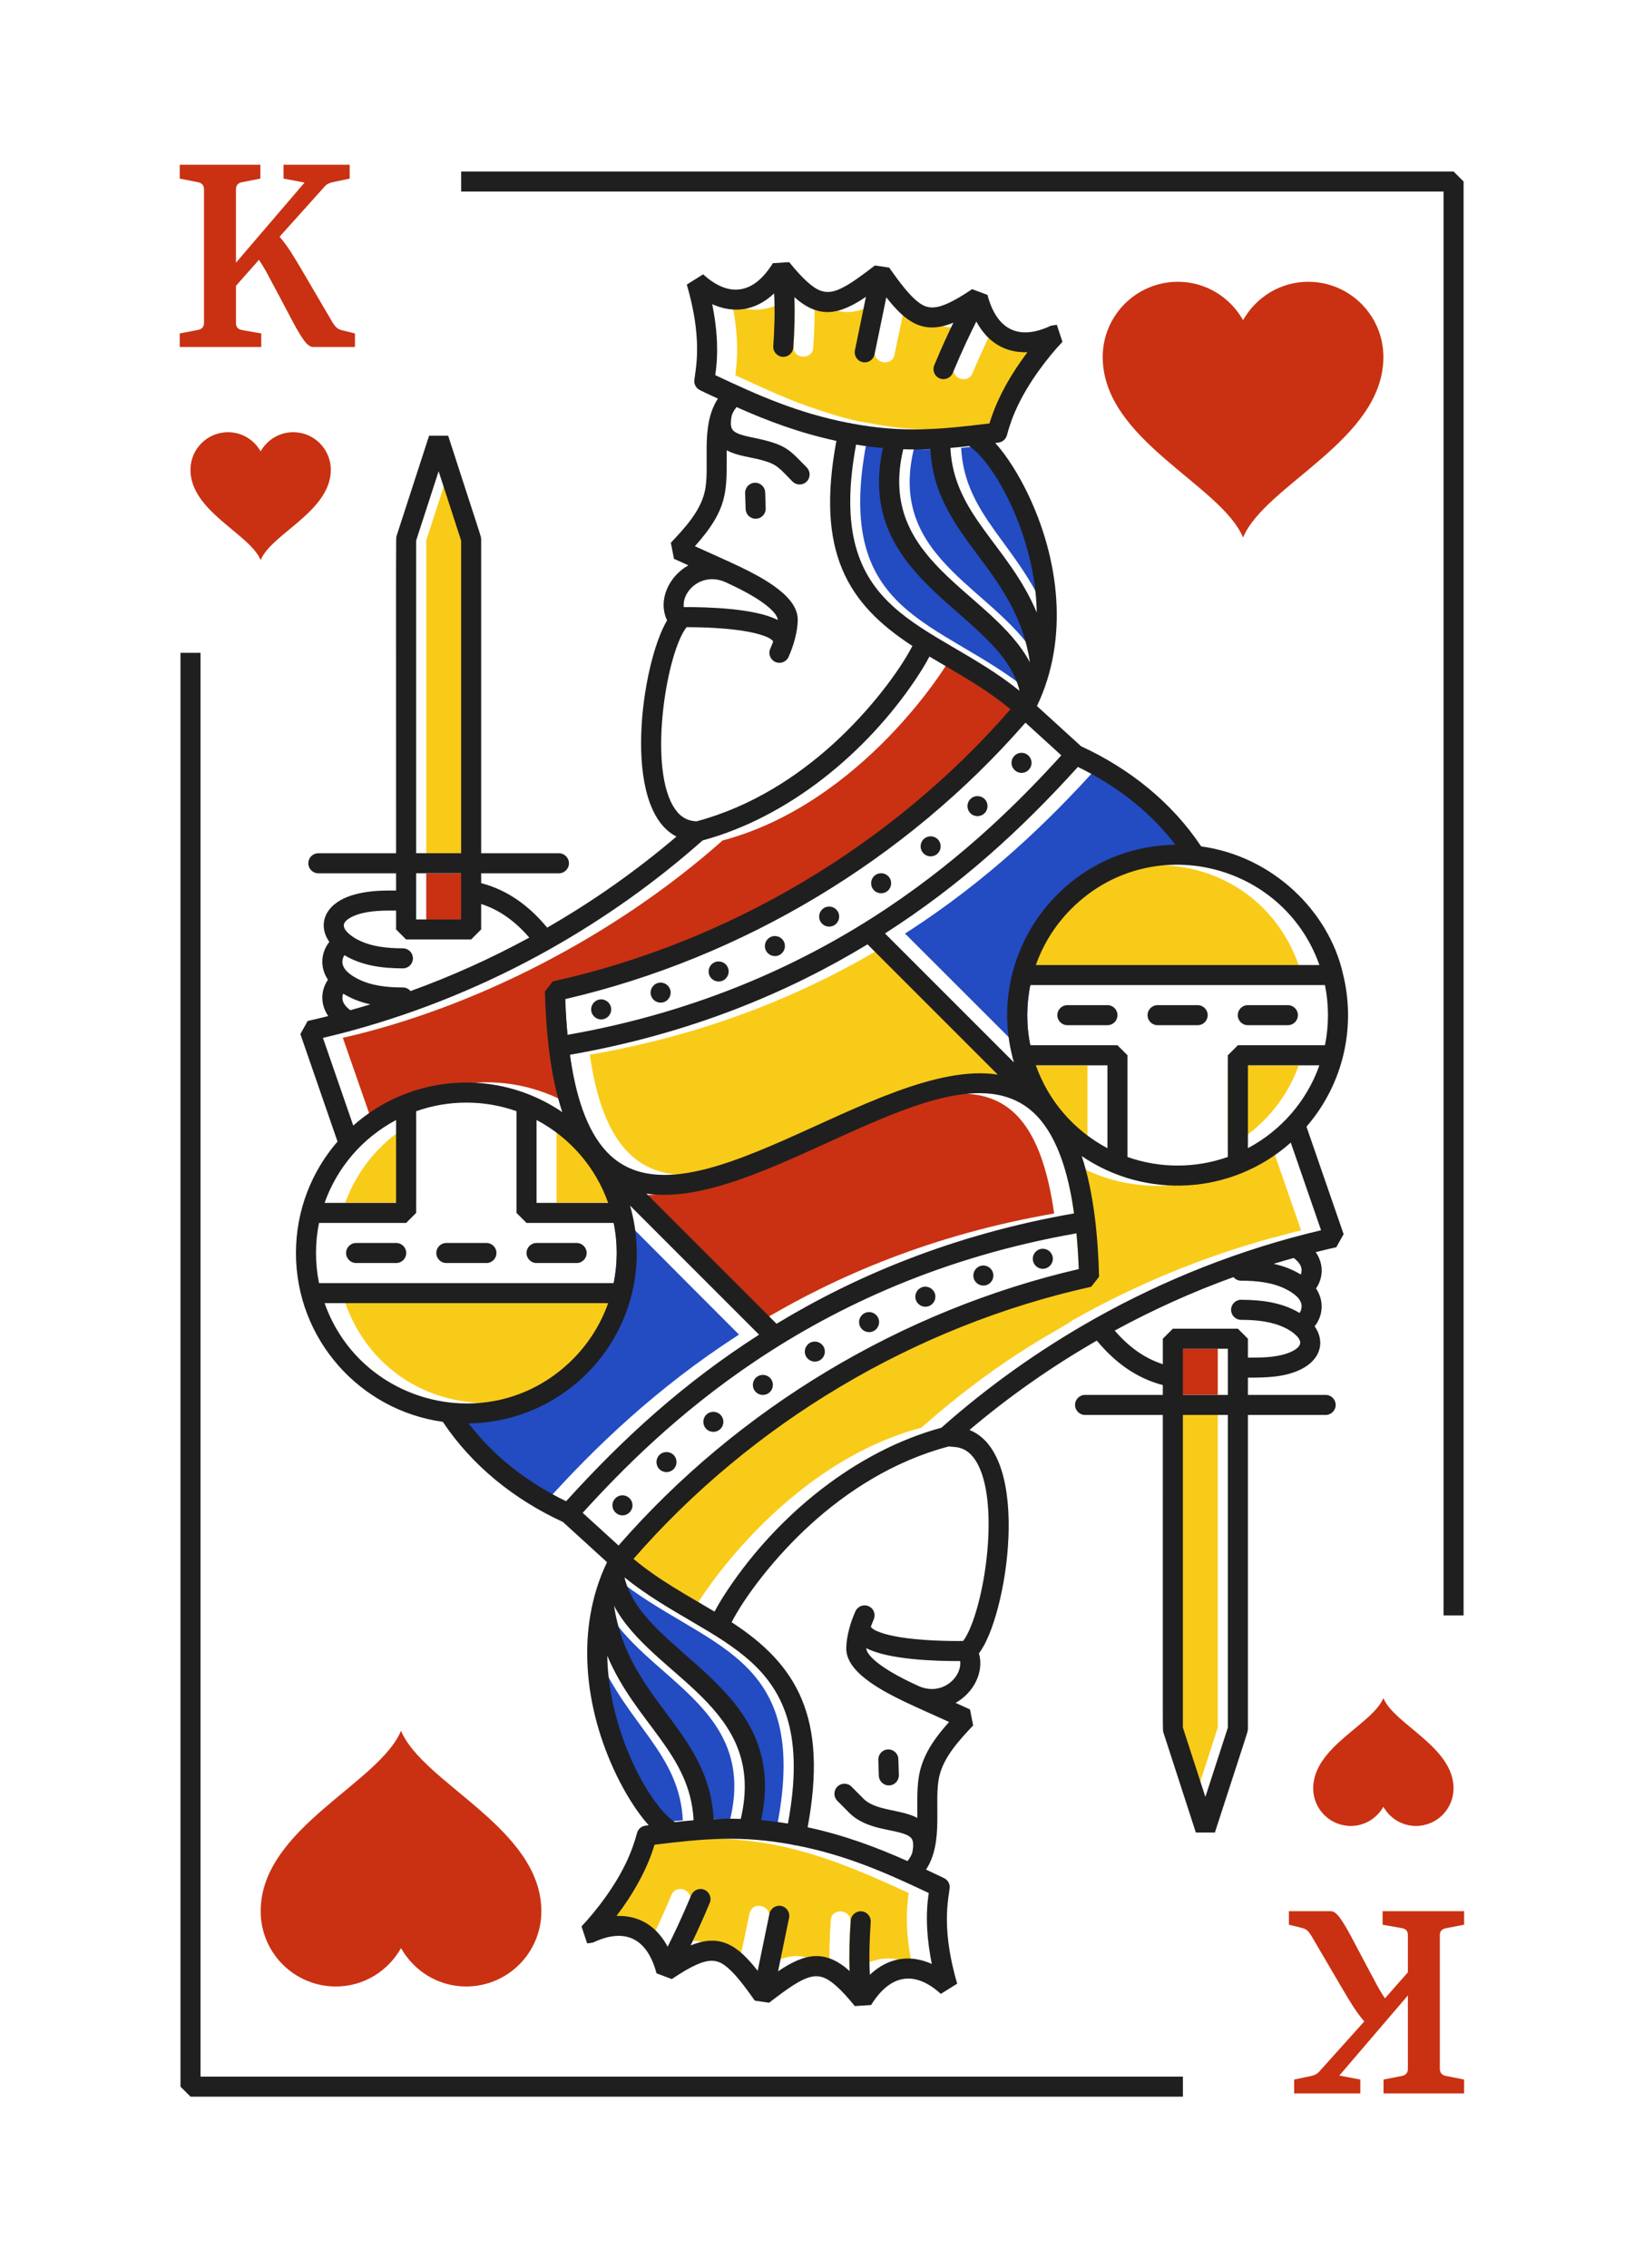 <?xml version="1.0" encoding="UTF-8"?>
<svg id="Livello_1" xmlns="http://www.w3.org/2000/svg" version="1.1" viewBox="0 0 1160 1600">
  <!-- Generator: Adobe Illustrator 29.0.0, SVG Export Plug-In . SVG Version: 2.1.0 Build 186)  -->
  <defs>
    <style>
      .st0 {
        fill: #234bc2;
      }

      .st1 {
        fill: #1f1f1f;
      }

      .st2 {
        fill: #c93112;
      }

      .st3 {
        fill: #f9cb19;
      }
    </style>
  </defs>
  <g id="King">
    <g id="Suit">
      <g id="Suit1" data-name="Suit">
        <g id="Suit2" data-name="Suit">
          <path class="st2" d="M206.89,304.88c-9.9,0-18.43,5.49-22.99,13.52-4.56-8.04-13.09-13.52-22.99-13.52-14.65,0-26.52,11.87-26.52,26.52,0,29.29,41.71,45.01,49.51,63.66,7.79-18.65,49.51-34.37,49.51-63.66,0-14.65-11.88-26.52-26.52-26.52Z"/>
          <path class="st2" d="M953.11,1288.05c9.9,0,18.43-5.49,22.99-13.52,4.56,8.04,13.09,13.52,22.99,13.52,14.65,0,26.52-11.88,26.52-26.52,0-29.29-41.72-45.01-49.51-63.66-7.79,18.65-49.51,34.37-49.51,63.66,0,14.65,11.87,26.52,26.52,26.52Z"/>
        </g>
        <g id="Value">
          <path class="st2" d="M184.34,235.21v9.55h-57.52v-9.55l12.85-2.47c1.36-.28,2.43-.8,3.15-1.6.74-.8,1.13-1.88,1.13-3.25v-94.33c0-1.37-.36-2.49-1.08-3.33-.72-.85-1.77-1.42-3.12-1.68l-12.93-2.56v-9.79h56.89v9.79l-13.1,2.56c-1.33.26-2.35.83-3.04,1.68-.72.84-1.08,1.96-1.08,3.33v51.76l48.41-56.54-14.84-2.79v-9.79h46.67v9.79l-12.19,2.56c-1.08.26-2.07.61-2.9,1.02-.86.42-1.66,1.04-2.43,1.85l-31.94,35.56c2.9,3.4,5.66,7.13,8.23,11.19,2.57,4.06,5.53,8.98,8.9,14.74l19.92,33.99c1.02,1.75,2.05,3.12,3.04,4.07.97.97,2.43,1.66,4.37,2.1l8.71,2.14v9.55h-29.54c-2.04,0-4.17-1.58-6.46-4.74-2.27-3.15-4.84-7.42-7.68-12.79,0,0-17.18-32.48-18.9-35.56-1.74-3.07-3.45-5.87-5.14-8.39l-16.22,18.35v26.43c0,1.37.38,2.44,1.16,3.25.74.8,1.82,1.3,3.21,1.52l13.48,2.39Z"/>
          <path class="st2" d="M975.55,1357.72v-9.55h57.52v9.55l-12.82,2.47c-1.38.28-2.43.8-3.18,1.6-.74.8-1.13,1.88-1.13,3.25v94.33c0,1.37.39,2.49,1.11,3.33.69.85,1.74,1.42,3.09,1.68l12.93,2.56v9.79h-56.86v-9.79l13.1-2.56c1.3-.26,2.32-.83,3.04-1.68.72-.84,1.05-1.96,1.05-3.33v-51.76l-48.41,56.54,14.84,2.79v9.79h-46.67v-9.79l12.19-2.56c1.08-.26,2.07-.61,2.9-1.02.88-.42,1.66-1.04,2.43-1.85l31.94-35.56c-2.9-3.4-5.64-7.13-8.23-11.19-2.57-4.06-5.53-8.98-8.9-14.74l-19.9-33.99c-1.05-1.75-2.07-3.12-3.04-4.07-.99-.97-2.46-1.66-4.37-2.1l-8.73-2.14v-9.55h29.57c2.01,0,4.14,1.58,6.44,4.74,2.29,3.15,4.84,7.42,7.71,12.79,0,0,17.16,32.48,18.9,35.56,1.71,3.07,3.43,5.87,5.14,8.39l16.19-18.35v-26.43c0-1.37-.38-2.44-1.16-3.25-.75-.8-1.82-1.3-3.21-1.52l-13.48-2.39Z"/>
        </g>
      </g>
      <g id="Value1" data-name="Value">
        <path class="st2" d="M923.08,198.78c-19.8,0-36.86,10.97-45.98,27.05-9.11-16.08-26.18-27.05-45.98-27.05-29.3,0-53.05,23.75-53.05,53.05,0,58.58,83.43,90.02,99.02,127.32,15.59-37.3,99.02-68.74,99.02-127.32,0-29.3-23.75-53.05-53.05-53.05Z"/>
        <path class="st2" d="M328.94,1401.29c-19.8,0-36.86-10.97-45.98-27.05-9.12,16.08-26.18,27.05-45.98,27.05-29.3,0-53.05-23.75-53.05-53.05,0-58.58,83.43-90.02,99.02-127.32,15.59,37.3,99.02,68.74,99.02,127.32,0,29.3-23.75,53.05-53.05,53.05Z"/>
      </g>
    </g>
    <path id="Frame" class="st1" d="M1032.71,1139.51h-14.14V135.12H325.39v-14.15h700.24l7.07,7.07v1011.46ZM127.35,460.49v1011.46l7.07,7.07h700.24v-14.15H141.49V460.49h-14.15Z"/>
    <g id="Illustration">
      <g id="Color">
        <path class="st3" d="M643.38,1385.37c-15.67-7.23-31.27-3.89-43.85,7.64-.28-8.77-.57-20.94.57-37.06.69-9.76-13.86-10.15-13.86-1.13-1.13,15-1.13,26.6-.85,35.65-17.54-15.28-30.84-13.01-50.64.28l7.92-37.91c1.94-8.39-11.78-12.55-13.86-2.83l-8.49,40.46c-15-19.24-26.88-26.31-47.25-17.82,3.68-7.92,8.49-17.82,13.58-30.27,3.58-9.32-9.78-13.8-13.01-5.38-6.79,16.41-13.01,28.86-16.98,37.06-8.65-16.76-20.01-22.63-35.65-22.63,9.34-12.17,20.65-30.27,26.6-50.08,78.24-12.01,122.77,1.1,193.52,33.95,0,2.87-3.98,20,2.26,50.08Z"/>
        <path class="st0" d="M548.6,1286.63c-6.51-1.13-13.01-1.98-18.96-2.55,20.65-94.96-80.88-114.08-95.35-171.17,63.29,50.87,137.33,51.9,114.3,173.72Z"/>
        <path class="st0" d="M515.21,1283.24c-6.51-.28-12.73-.28-18.96,0-3.26-61.86-59.75-83.57-69.6-150.23,27.89,51.57,107.73,70.5,88.56,150.23Z"/>
        <path class="st0" d="M481.82,1284.09c-4.24.28-8.49.85-12.45,1.13-17.95-11.29-47.08-62.63-47.81-118.26,20.81,49.53,57.84,69.68,60.26,117.13Z"/>
        <polygon class="st3" points="859.25 998.05 859.25 1218.73 843.41 1267.68 827.56 1218.73 827.56 998.05 859.25 998.05"/>
        <rect class="st2" x="827.56" y="951.36" width="31.69" height="32.54"/>
        <path class="st3" d="M918.1,867.9c-6.51,1.41-12.73,3.4-19.24,5.09-.57,0-.85,0-1.41.28-48.66,13.3-95.91,32.82-140.05,57.72h-.57c0,2.83-44.97,21.33-106.66,76.11-98.52,26.12-159.51,124.77-160.99,129.3-10.92-7.28-34.89-19.14-55.74-37.06,83.75-95.91,197.77-164.1,322.25-191.54l5.66-7.07c-.31-15.95-2.83-43.08-2.83-40.18q0-.28-.28-.28c-1.98-17.26-5.09-32.25-9.34-44.99,43.75,30.24,103.61,29.22,147.4-9.9l21.79,62.53Z"/>
        <path class="st2" d="M743.81,856.02c-85.16,14.71-153.91,43.85-209.93,77.8l-92.52-92.52c4.24.57,8.49,1.7,13.01,1.7,34.23,0,74.69-18.67,114.3-36.5,100.09-45.69,159.25-62.5,175.13,49.51Z"/>
        <path class="st0" d="M521.43,941.46c-58.57,37.63-102.7,80.63-135.8,117.41-28.01-13.58-51.21-32.25-68.75-54.89,55.17-1.13,101-39.04,114.02-90.25.28-.57.57-.85.57-1.7,8.25-33,0-53.57,0-56.59,0-5.54-23.77-27.73,89.97,86.01Z"/>
        <path class="st3" d="M442.78,919.11c-33.5,94.05-165.61,94.25-199.18,0h199.18Z"/>
        <path class="st3" d="M442.78,848.38h-50.08v-57.72c23.2,12.45,41.02,32.82,50.08,57.72Z"/>
        <path class="st3" d="M293.68,790.66v57.72h-50.08c9.05-24.9,26.88-45.27,50.08-57.72Z"/>
        <path class="st3" d="M916.4,751.62c-9.05,24.9-26.88,45.27-50.08,57.72v-57.72h50.08Z"/>
        <path class="st3" d="M767.3,751.62v57.72c-23.2-12.45-41.02-32.82-50.08-57.72h50.08Z"/>
        <path class="st3" d="M916.4,680.89h-199.18c33.5-94.05,165.61-94.25,199.18,0Z"/>
        <path class="st0" d="M728.54,687.96c-8.27,33.06,0,53.53,0,56.59,0,5.05,24.09,27.7-89.97-86.01,58.85-37.63,102.7-80.63,135.8-117.41,28.01,13.58,51.21,32.25,68.75,54.89-55.17,1.13-101,39.04-114.02,90.25-.28.57-.57.85-.57,1.7Z"/>
        <path class="st3" d="M718.63,758.69c-105.29-17.01-275.38,176.14-302.45-14.71,85.16-14.71,153.91-43.85,209.93-77.8l92.52,92.52Z"/>
        <path class="st2" d="M404.3,692.2l-5.66,7.07c.53,27.42,4.08,60.35,12.45,85.44-43.76-30.24-103.61-29.22-147.4,9.9l-21.79-62.53c91.93-20.89,191.16-71.04,267.93-139.2,98.52-26.12,159.51-124.77,160.99-129.3,11.03,7.36,34.89,19.14,55.74,37.06-83.75,95.91-197.77,164.1-322.25,191.54Z"/>
        <rect class="st2" x="300.75" y="616.1" width="31.69" height="32.54"/>
        <polygon class="st3" points="332.44 381.27 332.44 601.95 300.75 601.95 300.75 381.27 316.6 332.32 332.44 381.27"/>
        <path class="st0" d="M738.44,433.04c-20.81-49.53-57.84-69.68-60.26-117.13,4.24-.28,8.2-.85,12.45-1.41,17.92,11.26,47.08,62.91,47.81,118.55Z"/>
        <path class="st0" d="M733.35,466.99c-27.9-51.57-107.73-70.5-88.56-150.23,5.85,0,5.13.78,18.96-.28,3.29,62.48,59.75,83.9,69.6,150.52Z"/>
        <path class="st0" d="M725.71,487.08c-62.85-50.53-137.27-51.82-114.59-173.43,6.79,1.13,13.3,1.7,19.24,2.26-20.38,95.9,80.74,113.49,95.35,171.17Z"/>
        <path class="st3" d="M739.01,248.57c-9.34,12.17-20.65,30.27-26.6,50.08-42.49,6.54-72.59,5.14-98.18,0-4.16-.84-14.16-1.36-46.12-12.73-16.98-6.22-33.39-13.86-49.23-21.22,0-2.9,3.97-20.06-2.26-50.08,15.61,7.2,31.22,3.94,43.85-7.64.28,8.77.57,20.94-.57,37.06-.7,9.88,13.86,9.86,13.86,1.13,1.13-15,1.13-26.6.85-35.65,17.54,15.28,30.84,13.01,50.64-.28l-7.92,37.91c-2.06,8.93,12.31,12.15,13.86,2.83l8.49-40.46c15,19.24,26.88,26.31,47.25,17.82-3.68,7.92-8.49,17.82-13.58,30.27-3.49,9.09,9.53,14.09,13.01,5.38,6.79-16.41,13.01-28.86,16.98-37.06,8.65,16.76,20.01,22.63,35.65,22.63Z"/>
      </g>
      <path id="Line" class="st1" d="M539.92,347.4c.11,3.75.23,7.5.34,11.25.12,3.9-2.95,7.16-6.86,7.28-3.91.12-7.17-2.95-7.29-6.86-.11-3.75-.23-7.5-.34-11.25-.12-3.9,2.95-7.16,6.86-7.28s7.17,2.95,7.29,6.86ZM921.84,794.76l26.21,75.82-5.15,9.22c-4.86,1.08-9.69,2.27-14.53,3.47,5.73,8.26,5.42,18.04.22,25.64,6.03,8.97,4.77,19.49-.99,26.68,7.25,10.21,4.82,22.93-9.21,30.13-11.8,5.99-25.49,6.09-37.87,6.09v12.17h54.86c3.91,0,7.07,3.17,7.07,7.07s-3.17,7.07-7.07,7.07h-54.86v221.64c-.49,3.12,2.2-5.65-23.29,72.9h-13.46l-22.94-70.75c-.51-3.26-.35,14.88-.35-223.79h-54.86c-3.9,0-7.07-3.17-7.07-7.07s3.17-7.07,7.07-7.07h54.86v-6.93c-18.85-4.93-34.01-16.17-46.56-31.38-31.77,18.27-61.91,39.38-89.87,63.06,44.59,17.65,26.52,132.12,6.69,157.5,3.87,13.62-4.11,28.1-16.47,35.01,3.39,1.54,6.78,3.08,10.16,4.62l2.22,11.29c-9.7,10.3-20.4,21.77-23.75,35.34-4.46,17.76,3.57,46.57-9.5,66.35,12.17,5.68,12.86,6.01,13.67,6.57,1.49,1.02,2.56,2.61,2.93,4.42,1.02,5.07-7.66,24.73,5.39,69.46l-11.55,7.21c-17.91-16.27-35.31-14.54-49.19,7.87l-11.5.74c-4.87-6-9.1-10.62-12.79-13.92-13.48-12.11-20.85-9.13-47.71,11.57l-10.08-1.5c-5.85-8.21-16.08-22.97-24.45-26.81-5.57-2.55-11.16-1-16.92,1.58-4.67,2.08-10.35,5.41-17.19,10.03l-10.79-4.06c-6.78-25.64-23.03-32.05-44.75-21.72-4.26.62-3.91.63-4.2.59l-3.97-11.96c5.6-5.85,11.59-13.25,16.42-19.96,12.82-17.77,19.13-32.32,22.76-45.91.32-1.21,1.05-2.52,2.14-3.49,1.86-1.65,3.71-1.72,6.07-2-8.96-10.05-16.87-23.29-22.74-35.42-22.7-46.95-29.18-103.14-6.65-150.16-10.39-9.47-20.73-18.91-31.12-28.37-34.3-15.79-64.15-39.71-84.72-70.63-58.55-8.09-103.64-58.3-103.64-119.07,0-30.08,11.07-57.56,29.33-78.65l-26.21-75.82,5.15-9.22c4.86-1.08,9.7-2.27,14.53-3.47-5.87-8.47-5.23-18.33-.23-25.64-5.97-8.89-4.84-19.4.99-26.68-5.46-7.7-5.03-16.16-.26-22.48,8.48-11.33,27.51-13.72,41.67-13.74h5.68v-12.17h-54.86c-3.91,0-7.07-3.17-7.07-7.07s3.17-7.07,7.07-7.07h54.86c0-238.37-.17-220.58.34-223.82l22.95-70.71h13.46c25.47,78.52,22.8,69.8,23.29,72.93v221.61h54.86c3.9,0,7.07,3.17,7.07,7.07s-3.17,7.07-7.07,7.07h-54.86v6.93c18.92,4.95,34.06,16.24,46.56,31.39,32.3-18.57,62.89-40.09,91.24-64.24-39.51-20.08-24.56-122.7-6.62-152.49-6.8-14.29,1.31-31.17,15.02-38.84-3.39-1.54-6.77-3.08-10.16-4.62l-2.22-11.29c9.7-10.3,20.4-21.78,23.75-35.34,4.48-17.85-3.6-46.54,9.49-66.35-12.96-6.05-14.07-6.23-15.56-8.5-.51-.77-.85-1.62-1.03-2.5-1.02-5.05,7.65-24.73-5.39-69.46l11.55-7.21c17.87,16.24,35.28,14.58,49.19-7.87l11.5-.74c4.87,6,9.1,10.61,12.78,13.91,13.52,12.14,20.93,9.07,47.71-11.56l10.07,1.5c5.85,8.21,16.08,22.97,24.46,26.81,5.57,2.55,11.16,1,16.92-1.58,4.67-2.08,10.35-5.41,17.19-10.02l10.79,4.06c6.76,25.62,23.01,32.06,44.75,21.72,4.26-.63,3.91-.63,4.2-.59l3.97,11.96c-5.6,5.85-11.59,13.25-16.42,19.96-12.88,17.86-19.33,32.76-22.76,45.92-.33,1.22-1.06,2.52-2.15,3.48-1.88,1.67-3.77,1.72-6.06,1.99,8.94,10.03,16.86,23.27,22.74,35.42,22.46,46.47,29.35,102.77,6.65,150.16,10.39,9.46,20.73,18.91,31.13,28.37,34.3,15.79,64.15,39.71,84.72,70.62,50.81,7.02,89.91,45.9,99.94,89.38,9.35,36.8,1.12,77.45-25.63,108.35ZM930.97,751.48h-50.45v58.43c23.68-12.55,41.64-33.5,50.45-58.43ZM934.9,694.89h-207.95c-2.83,13.98-2.83,28.48,0,42.44h61.53l7.07,7.07v71.75c22.89,8.09,47.95,8.07,70.81-.03v-71.72l7.07-7.07h61.45c2.83-13.98,2.83-28.48,0-42.44ZM703.96,758l-91.84-91.84c-55.4,33.61-124.62,63.03-209.99,77.89,3.12,22.09,9.3,48.51,23.49,65.65,55.41,66.93,192.7-64.49,278.34-51.7ZM378.58,790.05v58.47h50.53c-8.77-24.82-26.61-45.82-50.53-58.47ZM456.12,842l91.81,91.81c55.39-33.6,124.6-63.01,209.94-77.87-3.11-22.09-9.3-48.51-23.49-65.65-55.51-67.05-192.35,64.45-278.26,51.71ZM781.42,809.95v-58.47h-50.53c8.77,24.82,26.61,45.82,50.53,58.47ZM755.91,641.09c-11.08,11.08-19.69,24.59-25.02,39.66h200.08c-25.74-72.82-119.39-95.3-175.06-39.66ZM760.56,541c-41.06,45.33-83.48,83.73-136.12,117.47l90.97,90.97c-21.96-76.23,34.68-152.52,113.97-153.53-17.74-23.17-41.58-41.75-68.82-54.9ZM723.55,509.77c-84.34,96.78-199.67,166-324.72,195.02.33,8.96.87,17.38,1.62,25.19,94.67-16.6,168.71-51.4,225.95-89.68,55.46-37.1,95.13-77.38,122.46-107.46-8.45-7.7-16.87-15.38-25.31-23.07ZM622.98,316.04c-6.07-.54-12.38-1.32-18.94-2.4-22.74,122.36,53.51,123.7,115.34,173.67-13.19-55.65-117.21-76.15-96.4-171.27ZM726.71,467.19c-10.13-67.14-67.03-87.64-70.22-150.37-7.16.28-12.32.31-19.17.09-18.95,79.65,62.23,99.6,89.39,150.28ZM683.87,314.66c-4.28.48-8.7.93-13.27,1.31,2.33,47.31,41.02,68.65,60.91,116.07-.74-52.58-29.26-105.1-47.64-117.38ZM598.46,298.28c1.21,0,1.78.23,2.35.44,36.45,6.77,62.08,4.27,97.36-.02,5.36-18.02,15.57-35.39,26.82-50.26-16.27.63-28.5-7.48-36.09-21.68-4.27,8.45-10.12,20.73-16.66,36.36-1.51,3.6-5.65,5.3-9.25,3.8-3.6-1.51-5.3-5.65-3.8-9.26,5.01-11.98,9.64-22.06,13.5-30.03-21.01,8.62-33.29-.03-47.32-17.88l-8.29,40.23c-.79,3.83-4.53,6.29-8.35,5.5-3.83-.79-6.29-4.53-5.5-8.35l7.77-37.74c-19.03,12.87-33.08,15.64-50.5.22.44,11.63.06,23.85-.76,35.55-.27,3.9-3.65,6.84-7.55,6.56-3.9-.27-6.83-3.66-6.56-7.55.84-11.99,1.24-25.08.59-37.19-13.23,12.44-28.66,14.35-43.68,7.6,4.18,20.82,4.16,36.98,2.14,50.04,30.46,14.4,58.15,26.68,93.77,33.64ZM482.49,428.26c17.56-.09,50.56.95,66.23,9.09.07-3.01-3.86-6.85-6.16-8.84-5.43-4.73-15.14-10.8-30.51-17.77-16.67-7.57-30.94,6.17-29.57,17.52ZM491.53,579.37c38.77-10.39,71.16-31.75,96.16-54.4,26.17-23.69,47.12-51.84,56.09-69.31-46.06-29.9-68.19-66.41-53.63-144.64-25.75-5.57-48.2-13.91-70.45-23.85-2.06,2.53-2.64,4.1-3.3,5.62-.5,2.28-.71,4.17-.71,5.62.03,3.86,1.12,5.48,4.1,6.99,3.18,1.6,8.29,2.62,11.85,3.36,23.51,4.89,24.9,8.17,37.57,20.95,2.75,2.78,2.73,7.25-.04,10-2.77,2.75-7.25,2.73-10-.04-9.15-9.22-10.57-12.09-21.38-15.02-8.61-2.36-17.43-2.93-25.03-7.02-.13,27.71,1.98,40.43-22.44,67.68,24.41,11.1,41.79,18.22,55.49,27.84,8.18,5.78,17.1,13.92,17.08,23.96,0,8.41-3.17,19.12-6.54,26.41-1.67,3.53-5.89,5.04-9.42,3.37-3.53-1.67-5.04-5.89-3.37-9.42.36-.79,1.95-4.57,1.97-5.02,0,0-.08-.19-.33-.47-3.26-3.76-15.88-6.2-20.81-6.96-14-2.22-30.79-2.61-39.91-2.61-13.84,17.18-27.09,96.01-9.62,126.03,3.86,6.66,8.92,10.64,16.66,10.93ZM293.62,601.86h31.75v-220.49l-15.88-48.94-15.87,48.92v220.52ZM293.62,648.57h31.75v-32.56h-31.75v32.56ZM291.36,676.05c-.01,3.9-3.19,7.06-7.09,7.05-14.51-.05-28.8-1.85-41.21-9.27l-.3.38c-.76,1.28-1.19,2.86-1.18,4.31,0,5.5,6.21,9.66,11.13,12.12,9.2,4.63,20.03,5.92,31.59,5.93,2.16,0,4.08,1,5.37,2.54,28.84-10.41,56.86-23.06,83.8-37.72-9.37-10.87-20.31-19.3-33.96-23.72v17.97l-7.07,7.07h-45.89l-7.07-7.07v-13.31c-8.37,0-18.2-.15-27.11,2.77-3.55,1.15-9.7,3.93-9.8,7.67,0,4.08,6.35,8.36,10.15,10.26,9.2,4.64,20.03,5.92,31.59,5.94,3.9,0,7.06,3.18,7.06,7.09ZM242.17,700.93c-1.79,4.87.88,8.58,5.02,11.68,4.72-1.32,9.43-2.69,14.13-4.12-7.74-1.72-13.77-4.27-19.14-7.56ZM249.24,794c41.41-36.8,102.29-40.35,147.5-9.5-8.68-26.03-11.54-57.77-12.25-85.09l5.54-7.09c124.3-27.53,239.38-95.96,322.97-191.97-17.72-14.86-37.5-25.42-57.18-37.21-2.91,5.53-6.52,11.28-9.95,16.38-34.47,51.2-88.86,96.7-150.12,113.34-32.97,29.24-69.09,54.9-107.48,76.53-.25.16-.51.32-.78.45-43.71,24.53-90.37,43.76-138.72,57-1.04.44-17.01,4.41-20.9,5.32l21.38,61.83ZM229.03,848.52h50.45v-58.43c-23.93,12.68-41.73,33.75-50.45,58.43ZM225.09,905.11h207.95c2.83-13.98,2.83-28.48,0-42.44h-61.53l-7.07-7.07v-71.75c-22.89-8.09-47.95-8.07-70.81.03v71.72l-7.07,7.07h-61.46c-2.83,13.98-2.83,28.47,0,42.44ZM404.09,958.91c11.08-11.08,19.69-24.59,25.02-39.66h-200.08c25.74,72.81,119.39,95.3,175.06,39.66ZM399.45,1059c41.02-45.29,83.49-83.76,136.15-117.5l-91.03-91.03c6.12,21.16,6.15,43,1.03,63.17-13.12,51.54-59.52,89.74-114.97,90.45,17.74,23.17,41.59,41.75,68.82,54.9ZM436.45,1090.23c84.34-96.78,199.67-166,324.72-195.02-.33-8.96-.86-17.38-1.62-25.19-94.67,16.6-168.71,51.4-225.95,89.68-55.46,37.1-95.13,77.38-122.46,107.46,8.45,7.7,16.87,15.38,25.31,23.07ZM537.02,1283.96c6.07.54,12.38,1.32,18.94,2.4,22.73-122.35-53.45-123.65-115.34-173.67,13.17,55.59,117.2,76.2,96.4,171.27ZM433.28,1132.8c10.13,67.11,67.03,87.68,70.22,150.37,7.07-.28,12.24-.31,19.17-.09,18.94-79.66-62.23-99.6-89.4-150.28ZM476.14,1285.34c4.28-.48,8.7-.93,13.26-1.31-2.33-47.3-41.06-68.72-60.9-116.07.73,52.58,29.26,105.1,47.64,117.38ZM561.54,1301.71c-1.21,0-1.76-.22-2.36-.44-36.51-6.78-62.25-4.25-97.35.01-5.37,18.05-15.59,35.43-26.82,50.26,16.14-.62,28.43,7.36,36.08,21.68,4.27-8.45,10.12-20.73,16.66-36.36,1.51-3.6,5.65-5.3,9.25-3.8,3.6,1.51,5.3,5.65,3.8,9.25-5.01,11.99-9.64,22.06-13.5,30.03,20.97-8.6,33.26-.02,47.32,17.88l8.29-40.23c.79-3.83,4.53-6.29,8.36-5.5,3.82.79,6.29,4.53,5.5,8.36l-7.77,37.74c19.13-12.94,33.14-15.58,50.5-.22-.45-11.59-.06-23.84.77-35.55.27-3.9,3.66-6.83,7.55-6.56,3.9.27,6.83,3.66,6.56,7.55-.85,11.98-1.25,25.1-.6,37.19,13.2-12.42,28.63-14.37,43.69-7.61-3.28-16.36-4.71-33.49-2.14-50.04-30.56-14.45-58.18-26.69-93.76-33.64ZM677.51,1171.73c-17.52.1-50.56-.95-66.23-9.09-.06,3.03,3.86,6.86,6.15,8.84,5.43,4.74,15.14,10.8,30.51,17.78,16.81,7.63,30.94-6.31,29.56-17.52ZM669.61,1020.3c-39.23,10.29-72.08,31.89-97.3,54.73-26.17,23.69-47.11,51.85-56.08,69.31,46.31,30.06,68.03,67.25,53.64,144.64,25.81,5.58,48.26,13.94,70.45,23.85,2.06-2.52,2.65-4.11,3.3-5.61.5-2.28.71-4.17.71-5.62-.03-3.86-1.11-5.48-4.1-6.99-9.1-4.57-28.67-3.4-41.12-15.94l-8.3-8.37c-2.75-2.78-2.73-7.25.04-10,2.77-2.75,7.25-2.73,10,.04l8.3,8.37c8.86,8.92,26.51,7.42,38.11,13.67.06-12.17-.54-23.21,1.92-33.28,3.31-13.39,11.41-24.24,20.51-34.4-24.41-11.1-41.79-18.22-55.49-27.84-8.18-5.77-17.1-13.92-17.08-23.96,0-8.39,3.16-19.1,6.54-26.41,1.67-3.53,5.88-5.04,9.42-3.37,3.21,1.52,5.21,5.34,3.2,9.8-.52,1.17-1.79,4.35-1.81,4.64,0,0,.09.19.33.46,3.26,3.77,15.9,6.2,20.81,6.96,13.3,2.11,30.51,2.75,43.96,2.58,1.73-2.16,3.33-5.36,4.45-7.89,12.4-27.86,20.49-91.76,5.15-118.12-7.31-12.61-16.51-10.37-19.55-11.27ZM866.38,998.13h-31.74v220.49l15.87,48.94,15.87-48.92v-220.52ZM866.38,951.43h-31.74v32.56h31.74v-32.56ZM918.42,921.47c0-5.5-6.22-9.66-11.14-12.12-9.2-4.64-20.03-5.92-31.58-5.93-2.17,0-4.08-1-5.37-2.54-28.84,10.4-56.86,23.06-83.8,37.72,9.35,10.85,20.28,19.29,33.96,23.72v-17.97l7.07-7.07h45.89l7.07,7.07v13.31c8.37,0,18.2.15,27.11-2.77,3.55-1.15,9.7-3.93,9.8-7.67,0-4.08-6.35-8.36-10.15-10.26-9.2-4.63-20.03-5.92-31.58-5.93-3.91,0-7.07-3.18-7.06-7.09.01-3.91,3.18-7.07,7.09-7.06,14.5.05,28.8,1.85,41.21,9.28l.29-.38c.76-1.28,1.19-2.86,1.18-4.31ZM917.83,899.07c1.79-4.86-.86-8.56-5.01-11.68-4.72,1.31-9.43,2.68-14.12,4.12,7.66,1.71,13.71,4.24,19.14,7.56ZM910.76,806c-41.75,37.11-102.66,40.1-147.5,9.51,8.67,26,11.54,57.71,12.25,85.09l-5.54,7.09c-124.3,27.53-239.38,95.96-322.97,191.97,17.72,14.86,37.48,25.41,57.18,37.2,2.92-5.53,6.43-11.15,9.95-16.38,34.47-51.2,88.86-96.7,150.12-113.35,32.97-29.24,69.09-54.9,107.49-76.53.26-.16.51-.32.78-.45,48.63-27.29,102.45-48.86,159.62-62.32l-21.38-61.83ZM279.56,876.81h-28.29c-3.91,0-7.07,3.17-7.07,7.07s3.17,7.07,7.07,7.07h28.29c3.9,0,7.07-3.17,7.07-7.07s-3.17-7.07-7.07-7.07ZM343.22,876.81h-28.29c-3.91,0-7.07,3.17-7.07,7.07s3.17,7.07,7.07,7.07h28.29c3.9,0,7.07-3.17,7.07-7.07s-3.17-7.07-7.07-7.07ZM406.87,876.81h-28.29c-3.91,0-7.07,3.17-7.07,7.07s3.17,7.07,7.07,7.07h28.29c3.9,0,7.07-3.17,7.07-7.07s-3.17-7.07-7.07-7.07ZM627.37,1259.45c3.9-.12,6.97-3.38,6.86-7.28-.11-3.75-.23-7.5-.34-11.25-.12-3.9-3.38-6.97-7.28-6.86-3.9.12-6.97,3.38-6.86,7.28l.34,11.25c.12,3.9,3.38,6.98,7.29,6.86ZM880.44,723.18h28.29c3.91,0,7.07-3.17,7.07-7.07s-3.17-7.07-7.07-7.07h-28.29c-3.9,0-7.07,3.17-7.07,7.07s3.17,7.07,7.07,7.07ZM816.78,723.18h28.29c3.91,0,7.07-3.17,7.07-7.07s-3.17-7.07-7.07-7.07h-28.29c-3.9,0-7.07,3.17-7.07,7.07s3.17,7.07,7.07,7.07ZM753.13,723.18h28.29c3.91,0,7.07-3.17,7.07-7.07s-3.17-7.07-7.07-7.07h-28.29c-3.9,0-7.07,3.17-7.07,7.07s3.17,7.07,7.07,7.07ZM713.72,538.12c0,3.9,3.17,7.07,7.07,7.07s7.07-3.17,7.07-7.07-3.16-7.07-7.07-7.07-7.07,3.17-7.07,7.07ZM504.4,678.74c-3.62,1.47-5.36,5.6-3.88,9.22s5.6,5.36,9.22,3.88c3.62-1.47,5.36-5.6,3.88-9.22-1.47-3.62-5.6-5.36-9.22-3.88ZM652.24,591.5c-3.05,2.44-3.55,6.89-1.1,9.94,2.44,3.05,6.89,3.54,9.94,1.1,3.05-2.44,3.54-6.89,1.1-9.94-2.44-3.05-6.89-3.54-9.94-1.1ZM581.45,640.48c-3.36,1.99-4.48,6.33-2.49,9.69,1.99,3.36,6.33,4.48,9.69,2.49,3.36-1.99,4.47-6.33,2.48-9.69-1.99-3.36-6.33-4.48-9.69-2.49ZM684.93,563.44c-2.88,2.64-3.07,7.12-.42,9.99,2.64,2.88,7.12,3.07,10,.42,2.87-2.64,3.06-7.12.42-9.99-2.64-2.88-7.12-3.07-9.99-.42ZM543.63,661.03c-3.5,1.74-4.93,5.98-3.19,9.48,1.74,3.5,5.98,4.93,9.48,3.19,3.5-1.74,4.92-5.98,3.19-9.48-1.74-3.5-5.98-4.93-9.48-3.19ZM463.97,693.48c-3.72,1.2-5.76,5.19-4.56,8.9,1.2,3.72,5.19,5.76,8.9,4.56,3.72-1.2,5.76-5.19,4.56-8.9-1.2-3.72-5.19-5.76-8.9-4.56ZM617.7,617.24c-3.21,2.22-4.01,6.63-1.79,9.84,2.22,3.21,6.63,4.01,9.84,1.79,3.21-2.22,4.01-6.63,1.79-9.84-2.23-3.21-6.63-4.01-9.84-1.79ZM424.19,704.97c-3.9,0-7.07,3.17-7.07,7.07s3.17,7.07,7.07,7.07,7.07-3.17,7.07-7.07-3.17-7.07-7.07-7.07ZM446.28,1061.88c0-3.9-3.17-7.07-7.07-7.07s-7.07,3.17-7.07,7.07,3.17,7.07,7.07,7.07,7.07-3.17,7.07-7.07ZM616.37,938.97c3.5-1.74,4.93-5.98,3.19-9.48-1.74-3.5-5.98-4.93-9.48-3.19-3.5,1.74-4.93,5.98-3.19,9.48,1.74,3.5,5.98,4.93,9.48,3.19ZM578.55,959.52c3.36-1.99,4.47-6.33,2.49-9.69-1.99-3.36-6.33-4.48-9.69-2.49-3.36,1.99-4.48,6.33-2.49,9.69,1.99,3.36,6.33,4.48,9.69,2.49ZM655.6,921.26c3.62-1.47,5.35-5.6,3.88-9.22-1.47-3.62-5.6-5.35-9.22-3.88-3.62,1.47-5.36,5.6-3.88,9.22s5.6,5.36,9.22,3.88ZM475.07,1036.56c2.87-2.64,3.06-7.12.42-9.99-2.64-2.87-7.12-3.07-10-.42-2.87,2.65-3.07,7.12-.42,10,2.64,2.88,7.12,3.06,10,.42ZM507.76,1008.5c3.05-2.44,3.54-6.89,1.1-9.94-2.44-3.05-6.89-3.54-9.94-1.1-3.05,2.44-3.54,6.89-1.1,9.94,2.44,3.05,6.89,3.54,9.94,1.1ZM696.03,906.52c3.71-1.2,5.76-5.19,4.56-8.91-1.2-3.72-5.19-5.76-8.9-4.56-3.72,1.2-5.76,5.19-4.56,8.9,1.2,3.72,5.19,5.76,8.91,4.56ZM542.3,982.75c3.21-2.22,4.01-6.63,1.79-9.84-2.22-3.21-6.63-4.01-9.84-1.79-3.21,2.23-4.01,6.63-1.79,9.84,2.22,3.21,6.63,4.01,9.84,1.79ZM735.81,895.02c3.9,0,7.07-3.17,7.07-7.07s-3.17-7.07-7.07-7.07-7.07,3.17-7.07,7.07,3.17,7.07,7.07,7.07Z"/>
    </g>
  </g>
</svg>